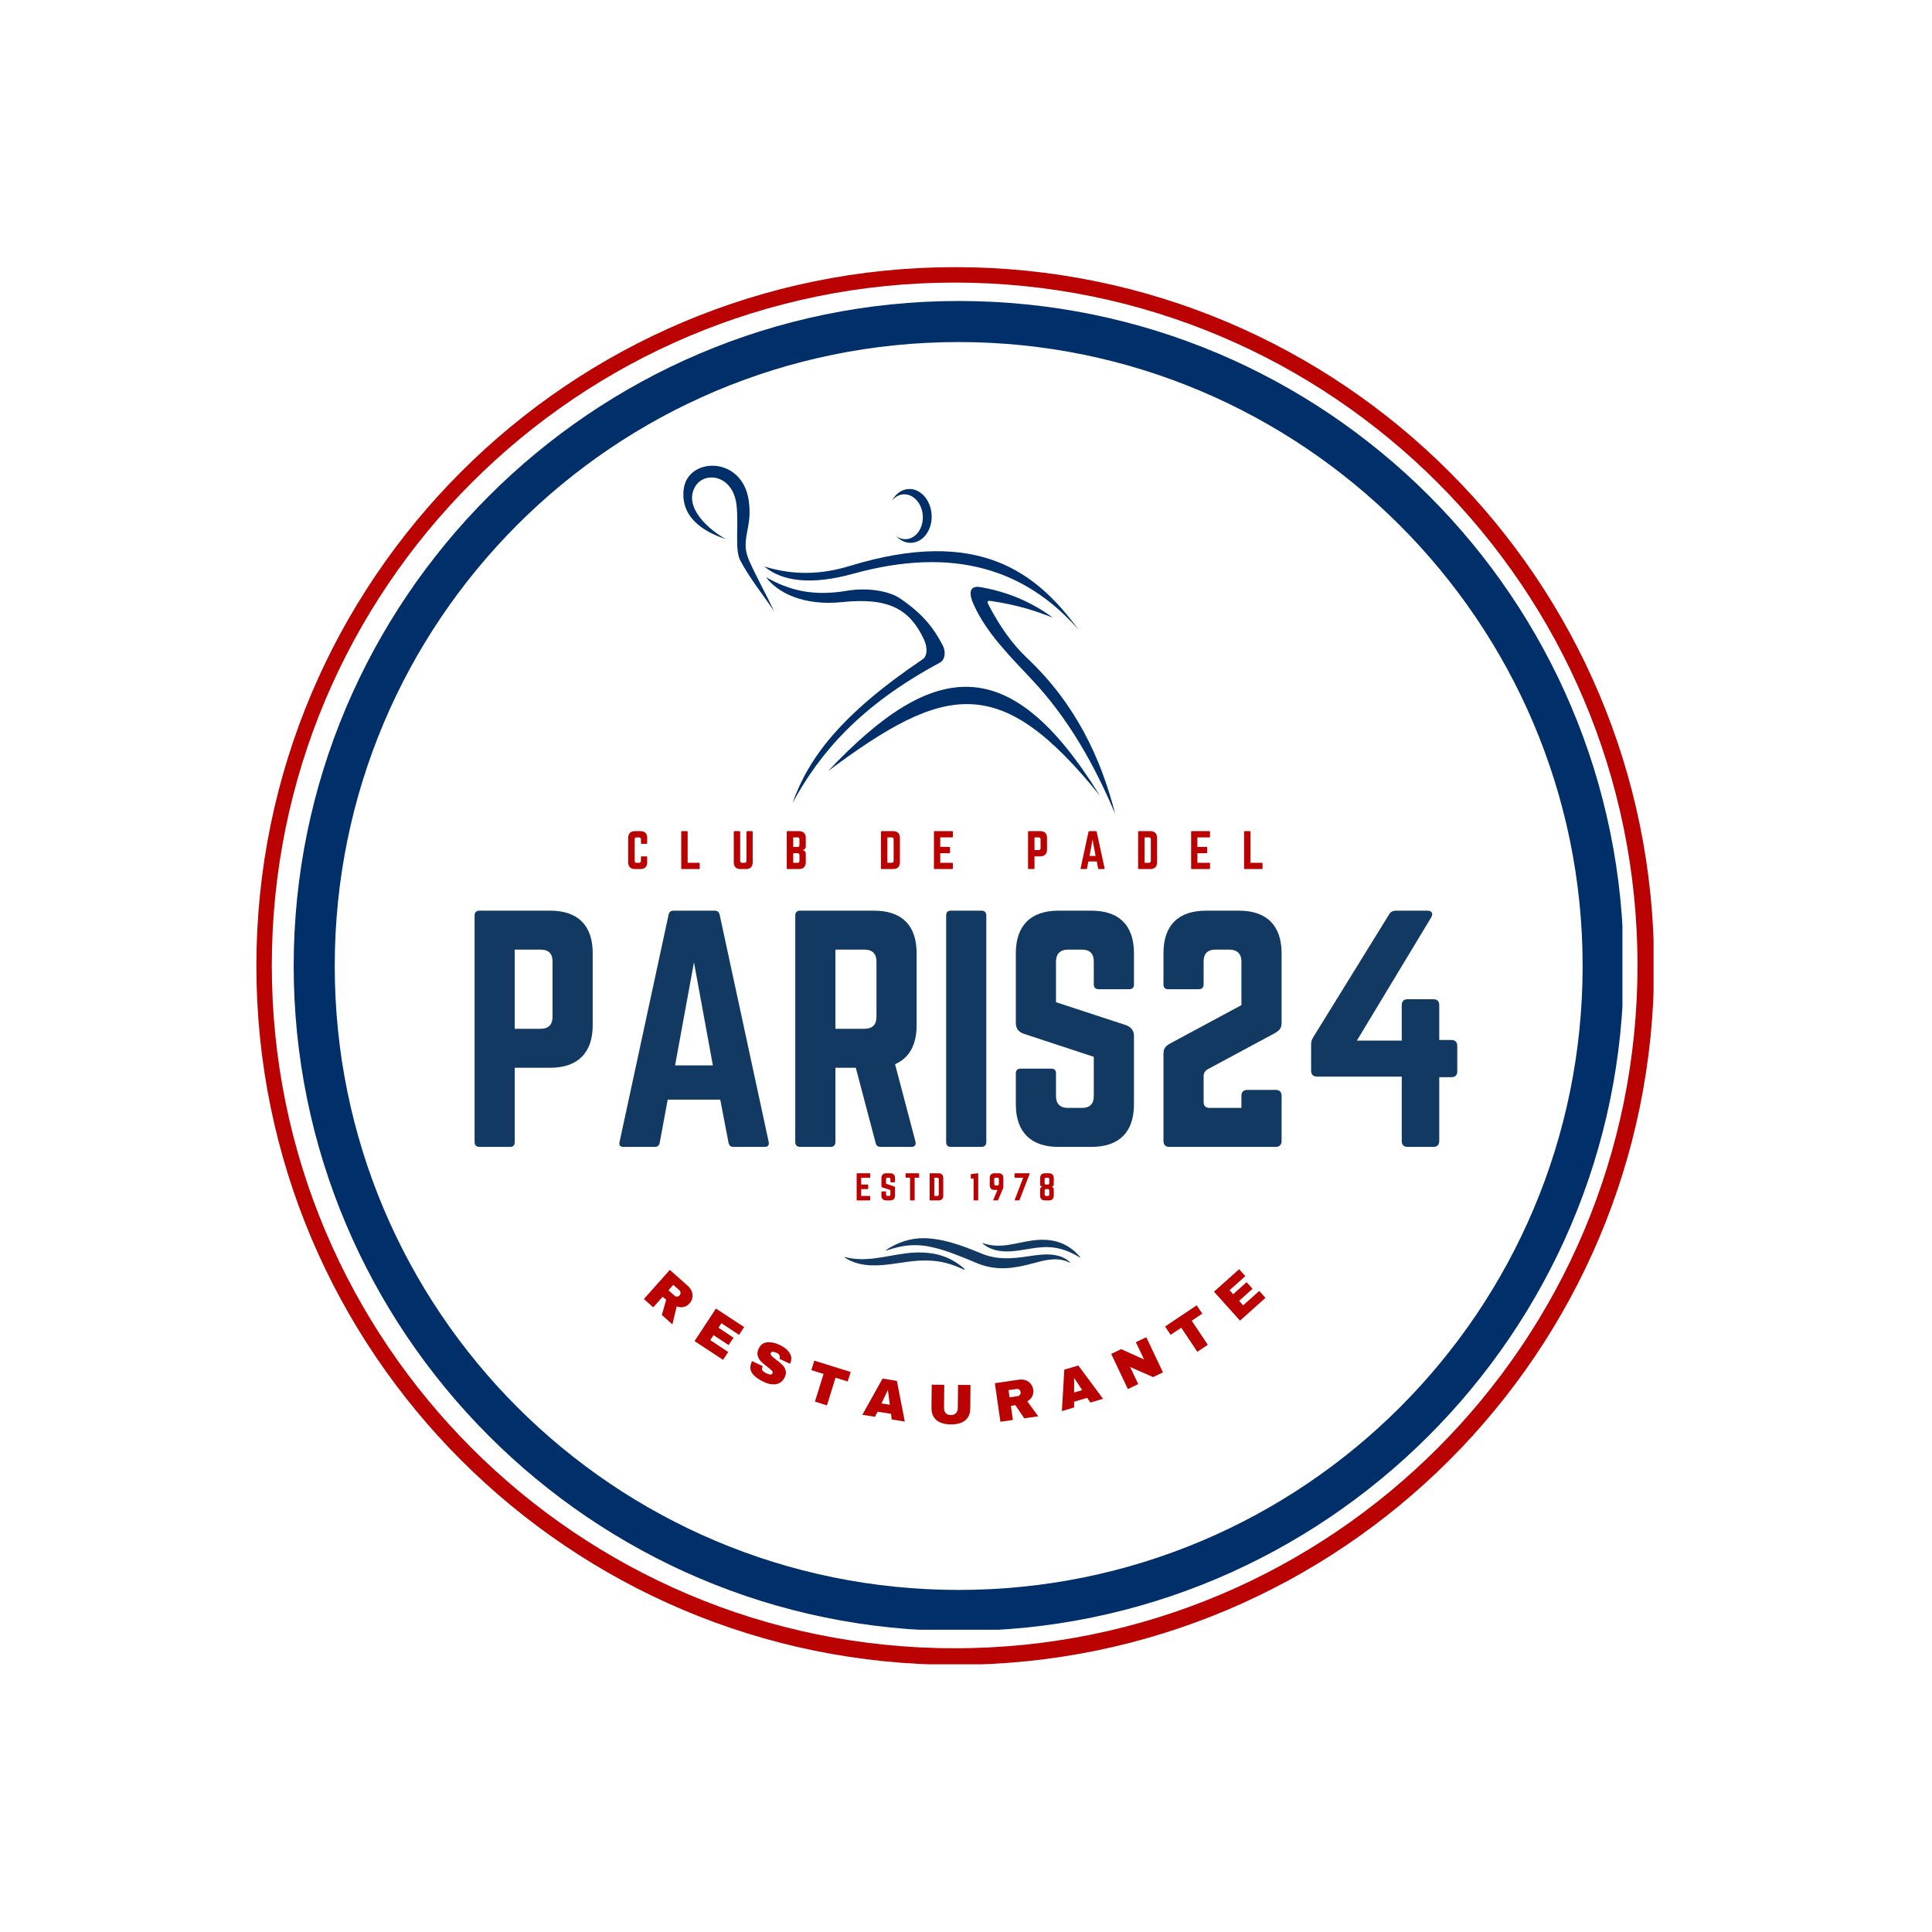 <svg xmlns="http://www.w3.org/2000/svg" xmlns:xlink="http://www.w3.org/1999/xlink" width="500" zoomAndPan="magnify" viewBox="0 0 375 375" height="500" preserveAspectRatio="xMidYMid meet" version="1.0"><defs><g/><clipPath id="4361774f8e"><path d="M 50.23 52.316 L 320.867 52.316 L 320.867 322.953 L 50.23 322.953 Z M 50.23 52.316 " clip-rule="nonzero"/></clipPath><clipPath id="89ba700ca5"><path d="M 49.762 51.852 L 320.953 51.852 L 320.953 323.039 L 49.762 323.039 Z M 49.762 51.852 " clip-rule="nonzero"/></clipPath><clipPath id="fb72dab4ee"><path d="M 185.41 51.852 C 110.492 51.852 49.762 112.582 49.762 187.496 C 49.762 262.41 110.492 323.145 185.41 323.145 C 260.324 323.145 321.055 262.41 321.055 187.496 C 321.055 112.582 260.324 51.852 185.41 51.852 Z M 185.41 51.852 " clip-rule="nonzero"/></clipPath><clipPath id="019919a67f"><path d="M 57.004 58.422 L 314.914 58.422 L 314.914 316.328 L 57.004 316.328 Z M 57.004 58.422 " clip-rule="nonzero"/></clipPath><clipPath id="99dc3325a6"><path d="M 171 240.309 L 208 240.309 L 208 246.398 L 171 246.398 Z M 171 240.309 " clip-rule="nonzero"/></clipPath><clipPath id="265811ff9d"><path d="M 190 240.309 L 209.852 240.309 L 209.852 245 L 190 245 Z M 190 240.309 " clip-rule="nonzero"/></clipPath><clipPath id="bf55fee7a8"><path d="M 163.914 243 L 188 243 L 188 246.398 L 163.914 246.398 Z M 163.914 243 " clip-rule="nonzero"/></clipPath><clipPath id="032e7069f1"><path d="M 173 94 L 181 94 L 181 106 L 173 106 Z M 173 94 " clip-rule="nonzero"/></clipPath><clipPath id="56659479c8"><path d="M 132.891 87.672 L 220.723 93.051 L 216.633 159.895 L 128.797 154.516 Z M 132.891 87.672 " clip-rule="nonzero"/></clipPath><clipPath id="465edaaf41"><path d="M 132.891 87.672 L 220.723 93.051 L 216.633 159.895 L 128.797 154.516 Z M 132.891 87.672 " clip-rule="nonzero"/></clipPath><clipPath id="2972e31f93"><path d="M 132 90 L 151 90 L 151 119 L 132 119 Z M 132 90 " clip-rule="nonzero"/></clipPath><clipPath id="34119c7e20"><path d="M 132.891 87.672 L 220.723 93.051 L 216.633 159.895 L 128.797 154.516 Z M 132.891 87.672 " clip-rule="nonzero"/></clipPath><clipPath id="938d27d3a0"><path d="M 132.891 87.672 L 220.723 93.051 L 216.633 159.895 L 128.797 154.516 Z M 132.891 87.672 " clip-rule="nonzero"/></clipPath><clipPath id="b40afd939c"><path d="M 148 106 L 210 106 L 210 123 L 148 123 Z M 148 106 " clip-rule="nonzero"/></clipPath><clipPath id="f05c47cd4b"><path d="M 132.891 87.672 L 220.723 93.051 L 216.633 159.895 L 128.797 154.516 Z M 132.891 87.672 " clip-rule="nonzero"/></clipPath><clipPath id="4d296f52b4"><path d="M 132.891 87.672 L 220.723 93.051 L 216.633 159.895 L 128.797 154.516 Z M 132.891 87.672 " clip-rule="nonzero"/></clipPath><clipPath id="86de76cc7d"><path d="M 148 112 L 184 112 L 184 156 L 148 156 Z M 148 112 " clip-rule="nonzero"/></clipPath><clipPath id="cc66bf3402"><path d="M 132.891 87.672 L 220.723 93.051 L 216.633 159.895 L 128.797 154.516 Z M 132.891 87.672 " clip-rule="nonzero"/></clipPath><clipPath id="0dc55773c7"><path d="M 132.891 87.672 L 220.723 93.051 L 216.633 159.895 L 128.797 154.516 Z M 132.891 87.672 " clip-rule="nonzero"/></clipPath><clipPath id="58415d3ef2"><path d="M 188 113 L 217 113 L 217 158 L 188 158 Z M 188 113 " clip-rule="nonzero"/></clipPath><clipPath id="b95333e595"><path d="M 132.891 87.672 L 220.723 93.051 L 216.633 159.895 L 128.797 154.516 Z M 132.891 87.672 " clip-rule="nonzero"/></clipPath><clipPath id="f956846dcc"><path d="M 132.891 87.672 L 220.723 93.051 L 216.633 159.895 L 128.797 154.516 Z M 132.891 87.672 " clip-rule="nonzero"/></clipPath><clipPath id="2399730463"><path d="M 160 133 L 214 133 L 214 155 L 160 155 Z M 160 133 " clip-rule="nonzero"/></clipPath><clipPath id="e2aafeeb80"><path d="M 132.891 87.672 L 220.723 93.051 L 216.633 159.895 L 128.797 154.516 Z M 132.891 87.672 " clip-rule="nonzero"/></clipPath><clipPath id="d45e02add4"><path d="M 132.891 87.672 L 220.723 93.051 L 216.633 159.895 L 128.797 154.516 Z M 132.891 87.672 " clip-rule="nonzero"/></clipPath></defs><rect x="-37.5" width="450" fill="#ffffff" y="-37.5" height="450" fill-opacity="1"/><rect x="-37.5" width="450" fill="#ffffff" y="-37.5" height="450" fill-opacity="1"/><g clip-path="url(#4361774f8e)"><path fill="#ffffff" d="M 320.867 187.637 C 320.867 189.852 320.812 192.062 320.703 194.277 C 320.594 196.488 320.434 198.695 320.215 200.898 C 319.996 203.102 319.727 205.301 319.402 207.492 C 319.078 209.684 318.699 211.863 318.266 214.035 C 317.836 216.207 317.348 218.367 316.812 220.516 C 316.273 222.664 315.684 224.797 315.039 226.918 C 314.398 229.035 313.703 231.137 312.957 233.223 C 312.211 235.309 311.414 237.375 310.566 239.422 C 309.719 241.465 308.82 243.488 307.875 245.492 C 306.93 247.492 305.934 249.473 304.887 251.426 C 303.844 253.379 302.754 255.305 301.613 257.203 C 300.477 259.102 299.293 260.973 298.062 262.816 C 296.832 264.656 295.555 266.465 294.238 268.246 C 292.918 270.023 291.555 271.77 290.152 273.48 C 288.746 275.191 287.301 276.867 285.812 278.512 C 284.324 280.152 282.801 281.754 281.234 283.32 C 279.668 284.887 278.062 286.414 276.422 287.898 C 274.781 289.387 273.105 290.832 271.395 292.238 C 269.68 293.645 267.938 295.004 266.156 296.324 C 264.379 297.645 262.57 298.918 260.727 300.148 C 258.887 301.379 257.016 302.562 255.117 303.703 C 253.215 304.84 251.289 305.934 249.336 306.977 C 247.383 308.02 245.406 309.016 243.406 309.961 C 241.402 310.91 239.379 311.805 237.332 312.652 C 235.285 313.5 233.223 314.297 231.137 315.043 C 229.051 315.789 226.949 316.484 224.828 317.129 C 222.711 317.77 220.578 318.359 218.43 318.898 C 216.281 319.438 214.121 319.922 211.949 320.355 C 209.777 320.785 207.594 321.164 205.402 321.488 C 203.215 321.812 201.016 322.086 198.812 322.301 C 196.609 322.52 194.402 322.684 192.188 322.789 C 189.977 322.898 187.762 322.953 185.547 322.953 C 183.336 322.953 181.121 322.898 178.91 322.789 C 176.695 322.684 174.488 322.52 172.285 322.301 C 170.082 322.086 167.883 321.812 165.695 321.488 C 163.504 321.164 161.32 320.785 159.148 320.355 C 156.977 319.922 154.816 319.438 152.668 318.898 C 150.52 318.359 148.387 317.77 146.27 317.129 C 144.148 316.484 142.047 315.789 139.961 315.043 C 137.875 314.297 135.812 313.5 133.766 312.652 C 131.719 311.805 129.695 310.91 127.691 309.961 C 125.691 309.016 123.715 308.02 121.762 306.977 C 119.809 305.934 117.883 304.84 115.98 303.703 C 114.082 302.562 112.211 301.379 110.371 300.148 C 108.527 298.918 106.719 297.645 104.941 296.324 C 103.16 295.004 101.414 293.645 99.703 292.238 C 97.992 290.832 96.316 289.387 94.676 287.898 C 93.035 286.414 91.43 284.887 89.863 283.32 C 88.297 281.754 86.773 280.152 85.285 278.512 C 83.797 276.867 82.352 275.191 80.945 273.48 C 79.543 271.77 78.18 270.023 76.859 268.246 C 75.543 266.465 74.266 264.656 73.035 262.816 C 71.805 260.973 70.621 259.102 69.484 257.203 C 68.344 255.305 67.254 253.379 66.207 251.426 C 65.164 249.473 64.168 247.492 63.223 245.492 C 62.277 243.488 61.379 241.465 60.531 239.422 C 59.684 237.375 58.887 235.309 58.141 233.223 C 57.395 231.137 56.699 229.035 56.059 226.918 C 55.414 224.797 54.824 222.664 54.285 220.516 C 53.746 218.367 53.262 216.207 52.832 214.035 C 52.398 211.863 52.02 209.684 51.695 207.492 C 51.371 205.301 51.098 203.102 50.883 200.898 C 50.664 198.695 50.504 196.488 50.395 194.277 C 50.285 192.062 50.23 189.852 50.23 187.637 C 50.23 185.422 50.285 183.207 50.395 180.996 C 50.504 178.785 50.664 176.578 50.883 174.371 C 51.098 172.168 51.371 169.973 51.695 167.781 C 52.02 165.59 52.398 163.41 52.832 161.238 C 53.262 159.066 53.746 156.906 54.285 154.758 C 54.824 152.609 55.414 150.473 56.059 148.355 C 56.699 146.234 57.395 144.133 58.141 142.047 C 58.887 139.965 59.684 137.898 60.531 135.852 C 61.379 133.805 62.277 131.781 63.223 129.781 C 64.168 127.777 65.164 125.801 66.211 123.848 C 67.254 121.895 68.344 119.969 69.484 118.07 C 70.621 116.168 71.805 114.297 73.035 112.457 C 74.266 110.617 75.543 108.805 76.859 107.027 C 78.18 105.25 79.543 103.504 80.945 101.793 C 82.352 100.078 83.797 98.402 85.285 96.762 C 86.773 95.121 88.297 93.52 89.863 91.953 C 91.43 90.387 93.035 88.859 94.676 87.371 C 96.316 85.887 97.992 84.438 99.703 83.035 C 101.414 81.629 103.16 80.266 104.941 78.949 C 106.719 77.629 108.527 76.355 110.371 75.125 C 112.211 73.895 114.082 72.707 115.98 71.57 C 117.883 70.43 119.809 69.34 121.762 68.297 C 123.715 67.254 125.691 66.258 127.691 65.309 C 129.695 64.363 131.719 63.465 133.766 62.617 C 135.812 61.77 137.875 60.973 139.961 60.227 C 142.047 59.48 144.148 58.789 146.27 58.145 C 148.387 57.504 150.52 56.91 152.668 56.375 C 154.816 55.836 156.977 55.352 159.148 54.918 C 161.32 54.484 163.504 54.109 165.695 53.781 C 167.883 53.457 170.082 53.188 172.285 52.969 C 174.488 52.754 176.695 52.59 178.91 52.48 C 181.121 52.371 183.336 52.316 185.547 52.316 C 187.762 52.316 189.977 52.371 192.188 52.48 C 194.402 52.59 196.609 52.754 198.812 52.969 C 201.016 53.188 203.215 53.457 205.402 53.781 C 207.594 54.109 209.777 54.484 211.949 54.918 C 214.121 55.352 216.281 55.836 218.43 56.375 C 220.578 56.91 222.711 57.504 224.828 58.145 C 226.949 58.789 229.051 59.48 231.137 60.227 C 233.223 60.973 235.285 61.77 237.332 62.617 C 239.379 63.465 241.402 64.363 243.406 65.309 C 245.406 66.258 247.383 67.254 249.336 68.297 C 251.289 69.34 253.215 70.43 255.117 71.57 C 257.016 72.707 258.887 73.895 260.727 75.125 C 262.57 76.355 264.379 77.629 266.156 78.949 C 267.938 80.266 269.68 81.629 271.395 83.035 C 273.105 84.438 274.781 85.887 276.422 87.371 C 278.062 88.859 279.668 90.387 281.234 91.953 C 282.801 93.52 284.324 95.121 285.812 96.762 C 287.301 98.402 288.746 100.078 290.152 101.793 C 291.555 103.504 292.918 105.25 294.238 107.027 C 295.555 108.805 296.832 110.617 298.062 112.457 C 299.293 114.297 300.477 116.168 301.613 118.07 C 302.754 119.969 303.844 121.895 304.887 123.848 C 305.934 125.801 306.93 127.777 307.875 129.781 C 308.82 131.781 309.719 133.805 310.566 135.852 C 311.414 137.898 312.211 139.965 312.957 142.047 C 313.703 144.133 314.398 146.234 315.039 148.355 C 315.684 150.473 316.273 152.609 316.812 154.758 C 317.348 156.906 317.836 159.066 318.266 161.238 C 318.699 163.41 319.078 165.59 319.402 167.781 C 319.727 169.973 319.996 172.168 320.215 174.371 C 320.434 176.578 320.594 178.785 320.703 180.996 C 320.812 183.207 320.867 185.422 320.867 187.637 Z M 320.867 187.637 " fill-opacity="1" fill-rule="nonzero"/></g><g clip-path="url(#89ba700ca5)"><g clip-path="url(#fb72dab4ee)"><path stroke-linecap="butt" transform="matrix(0.553, 0, 0, 0.553, 49.762, 51.85)" fill="none" stroke-linejoin="miter" d="M 245.096 0.003 C 109.73 0.003 -0.001 109.735 -0.001 245.093 C -0.001 380.452 109.73 490.191 245.096 490.191 C 380.455 490.191 490.186 380.452 490.186 245.093 C 490.186 109.735 380.455 0.003 245.096 0.003 Z M 245.096 0.003 " stroke="#ba0202" stroke-width="10.841" stroke-opacity="1" stroke-miterlimit="4"/></g></g><g clip-path="url(#019919a67f)"><path fill="#002f69" d="M 186.078 316.57 C 114.77 316.57 57.004 258.41 57.004 187.496 C 57.004 116.586 114.77 58.422 186.078 58.422 C 257.391 58.422 315.156 116.188 315.156 187.496 C 315.156 258.809 256.992 316.57 186.078 316.57 Z M 186.078 66.391 C 119.152 66.391 64.973 120.57 64.973 187.496 C 64.973 254.426 119.152 308.605 186.078 308.605 C 253.008 308.605 307.188 254.426 307.188 187.496 C 307.188 120.57 252.609 66.391 186.078 66.391 Z M 186.078 66.391 " fill-opacity="1" fill-rule="nonzero"/></g><g fill="#123962" fill-opacity="1"><g transform="translate(89.251, 222.611)"><g><path d="M 2.867 -0.918 C 2.867 -0.344 3.211 0 3.781 0 L 9.742 0 C 10.375 0 10.66 -0.344 10.66 -0.918 L 10.66 -15.359 L 17.539 -15.359 C 22.926 -15.359 25.793 -18.285 25.793 -23.613 L 25.793 -37.598 C 25.793 -42.988 22.926 -45.852 17.539 -45.852 L 3.781 -45.852 C 3.211 -45.852 2.867 -45.508 2.867 -44.938 Z M 10.66 -22.926 L 10.66 -38.289 L 15.703 -38.289 C 17.254 -38.289 17.996 -37.484 17.996 -35.996 L 17.996 -25.219 C 17.996 -23.785 17.254 -22.926 15.703 -22.926 Z M 10.66 -22.926 "/></g></g></g><g fill="#123962" fill-opacity="1"><g transform="translate(117.907, 222.611)"><g><path d="M 30.492 0 C 31.18 0 31.41 -0.344 31.293 -0.973 L 21.781 -45.051 C 21.664 -45.625 21.32 -45.852 20.805 -45.852 L 12.84 -45.852 C 12.324 -45.852 11.98 -45.625 11.863 -45.051 L 2.352 -0.973 C 2.18 -0.344 2.465 0 3.094 0 L 9.227 0 C 9.742 0 10.031 -0.285 10.145 -0.801 L 11.691 -9.172 L 21.895 -9.172 L 23.5 -0.801 C 23.613 -0.285 23.902 0 24.418 0 Z M 20.461 -15.82 L 13.125 -15.82 L 16.793 -35.824 Z M 20.461 -15.82 "/></g></g></g><g fill="#123962" fill-opacity="1"><g transform="translate(151.493, 222.611)"><g><path d="M 26.422 -37.598 C 26.422 -42.988 23.559 -45.852 18.168 -45.852 L 3.781 -45.852 C 3.211 -45.852 2.867 -45.508 2.867 -44.938 L 2.867 -0.918 C 2.867 -0.344 3.211 0 3.781 0 L 9.742 0 C 10.316 0 10.66 -0.344 10.66 -0.918 L 10.66 -15.359 L 14.617 -15.359 L 18.457 -0.801 C 18.57 -0.285 18.855 0 19.43 0 L 25.391 0 C 26.023 0 26.367 -0.344 26.195 -1.031 L 22.238 -16.047 C 24.988 -17.254 26.422 -19.773 26.422 -23.613 Z M 10.66 -22.926 L 10.66 -38.289 L 16.336 -38.289 C 17.824 -38.289 18.629 -37.484 18.629 -35.996 L 18.629 -25.219 C 18.629 -23.73 17.824 -22.926 16.336 -22.926 Z M 10.66 -22.926 "/></g></g></g><g fill="#123962" fill-opacity="1"><g transform="translate(180.78, 222.611)"><g><path d="M 3.781 -45.852 C 3.152 -45.852 2.867 -45.508 2.867 -44.938 L 2.867 -0.918 C 2.867 -0.344 3.152 0 3.781 0 L 9.742 0 C 10.316 0 10.66 -0.344 10.66 -0.918 L 10.66 -44.938 C 10.66 -45.508 10.316 -45.852 9.742 -45.852 Z M 3.781 -45.852 "/></g></g></g><g fill="#123962" fill-opacity="1"><g transform="translate(194.306, 222.611)"><g><path d="M 11.121 -45.852 C 5.789 -45.852 2.867 -42.988 2.867 -37.598 L 2.867 -24.074 C 2.867 -22.984 3.383 -22.297 4.414 -21.953 L 17.996 -17.48 L 17.996 -9.859 C 17.996 -8.312 17.195 -7.566 15.703 -7.566 L 12.953 -7.566 C 11.52 -7.566 10.66 -8.312 10.66 -9.859 L 10.66 -14.273 C 10.66 -14.902 10.375 -15.188 9.742 -15.188 L 3.781 -15.188 C 3.211 -15.188 2.867 -14.902 2.867 -14.273 L 2.867 -8.254 C 2.867 -2.867 5.789 0 11.121 0 L 17.539 0 C 22.926 0 25.793 -2.867 25.793 -8.254 L 25.793 -21.492 C 25.793 -22.582 25.277 -23.215 24.301 -23.613 L 10.66 -28.086 L 10.66 -35.996 C 10.66 -37.484 11.52 -38.289 12.953 -38.289 L 15.703 -38.289 C 17.254 -38.289 17.996 -37.484 17.996 -35.996 L 17.996 -31.523 C 17.996 -30.949 18.34 -30.605 18.914 -30.605 L 24.875 -30.605 C 25.504 -30.605 25.793 -30.949 25.793 -31.523 L 25.793 -37.598 C 25.793 -42.988 22.926 -45.852 17.539 -45.852 Z M 11.121 -45.852 "/></g></g></g><g fill="#123962" fill-opacity="1"><g transform="translate(222.962, 222.611)"><g><path d="M 24.246 -21.953 C 25.332 -22.523 25.793 -22.984 25.793 -24.074 L 25.793 -37.598 C 25.793 -42.988 22.871 -45.852 17.539 -45.852 L 11.121 -45.852 C 5.73 -45.852 2.867 -42.988 2.867 -37.598 L 2.867 -31.523 C 2.867 -30.949 3.152 -30.605 3.781 -30.605 L 9.742 -30.605 C 10.316 -30.605 10.66 -30.949 10.66 -31.523 L 10.66 -35.996 C 10.66 -37.484 11.406 -38.289 12.953 -38.289 L 15.703 -38.289 C 17.137 -38.289 17.996 -37.484 17.996 -35.996 L 17.996 -27.512 L 4.355 -20.176 C 3.266 -19.602 2.867 -19.145 2.867 -18.055 L 2.867 -1.145 C 2.867 -0.402 3.266 0 4.012 0 L 24.645 0 C 25.391 0 25.793 -0.402 25.793 -1.145 L 25.793 -9.914 C 25.793 -10.66 25.391 -11.062 24.645 -11.062 L 19.145 -11.062 C 18.398 -11.062 17.996 -10.66 17.996 -9.914 L 17.996 -7.566 L 11.809 -7.566 C 11.062 -7.566 10.66 -7.969 10.66 -8.711 L 10.66 -13.699 C 10.66 -14.328 10.891 -14.73 11.465 -15.074 Z M 24.246 -21.953 "/></g></g></g><g fill="#123962" fill-opacity="1"><g transform="translate(251.618, 222.611)"><g><path d="M 27.742 -20.75 L 27.742 -27.512 C 27.742 -28.258 27.34 -28.66 26.594 -28.66 L 21.609 -28.66 C 20.863 -28.66 20.461 -28.258 20.461 -27.512 L 20.461 -20.633 L 11.75 -20.633 L 26.137 -44.477 C 26.652 -45.281 26.309 -45.852 25.391 -45.852 L 19.371 -45.852 C 18.742 -45.852 18.285 -45.625 17.996 -45.109 L 3.266 -21.266 C 2.98 -20.805 2.867 -20.406 2.867 -19.891 L 2.867 -14.789 C 2.867 -14.043 3.266 -13.641 4.012 -13.641 L 20.461 -13.641 L 20.461 -1.145 C 20.461 -0.402 20.863 0 21.609 0 L 26.594 0 C 27.34 0 27.742 -0.402 27.742 -1.145 L 27.742 -13.527 L 30.09 -13.527 C 30.836 -13.527 31.238 -13.93 31.238 -14.672 L 31.238 -19.602 C 31.238 -20.348 30.836 -20.75 30.09 -20.75 Z M 27.742 -20.75 "/></g></g></g><g clip-path="url(#99dc3325a6)"><path fill="#123962" d="M 171.965 242.641 C 174.102 241.191 176.648 240.309 179.258 240.332 C 183.035 240.375 186.637 241.734 190.09 243.137 C 193.348 244.59 196.293 244.344 199.711 243.824 C 201.652 243.555 203.711 243.223 205.633 243.816 C 206.41 244.051 207.121 244.461 207.703 244.992 C 207.703 244.992 207.641 245.078 207.641 245.078 C 206.949 244.742 206.227 244.527 205.492 244.461 C 203.207 244.266 201.133 245.121 198.871 245.617 C 197.348 245.973 195.73 246.219 194.078 246.156 C 192.43 246.102 190.789 245.703 189.281 245.035 C 186.508 243.879 183.703 242.691 180.789 242.047 C 178.621 241.551 176.379 241.559 174.211 242.098 C 173.477 242.273 172.73 242.488 172 242.734 Z M 171.965 242.641 " fill-opacity="1" fill-rule="nonzero"/></g><g clip-path="url(#265811ff9d)"><path fill="#123962" d="M 190.758 241.281 C 194.125 242.465 196.93 241.27 200.324 240.785 C 202.926 240.383 205.664 240.719 207.832 242.293 C 208.535 242.801 209.148 243.383 209.688 244.031 C 209.688 244.031 209.637 244.094 209.637 244.094 C 207.293 242.684 205.051 241.883 202.301 242.09 C 199.215 242.262 196.066 243.48 192.969 242.574 C 192.129 242.324 191.352 241.914 190.703 241.355 Z M 190.758 241.281 " fill-opacity="1" fill-rule="nonzero"/></g><g clip-path="url(#bf55fee7a8)"><path fill="#123962" d="M 163.961 243.977 C 168.008 245.055 171.676 243.805 175.73 243.285 C 178.828 242.867 182.148 243.082 184.898 244.645 C 185.805 245.152 186.648 245.766 187.391 246.469 C 187.391 246.469 187.34 246.543 187.34 246.543 C 186.41 246.113 185.492 245.723 184.566 245.422 C 181.762 244.484 178.871 244.527 175.945 244.945 C 172.938 245.348 169.809 246.016 166.777 245.293 C 165.754 245.043 164.77 244.645 163.93 244.062 C 163.93 244.062 163.961 243.977 163.961 243.977 Z M 163.961 243.977 " fill-opacity="1" fill-rule="nonzero"/></g><g fill="#ba0202" fill-opacity="1"><g transform="translate(124.368, 251.596)"><g><path d="M 9.469 1.391 C 9.156 1.742 8.781 1.973 8.344 2.078 C 7.914 2.191 7.461 2.156 6.984 1.969 L 6.141 5.469 L 4.094 3.641 L 4.938 0.688 L 4.266 0.094 L 2.422 2.156 L 0.609 0.547 L 5.641 -5.109 L 9.094 -2.047 C 9.508 -1.68 9.785 -1.289 9.922 -0.875 C 10.066 -0.469 10.098 -0.066 10.016 0.328 C 9.93 0.723 9.75 1.078 9.469 1.391 Z M 7.547 -0.172 C 7.672 -0.316 7.727 -0.484 7.719 -0.672 C 7.719 -0.859 7.648 -1.016 7.516 -1.141 L 6.312 -2.203 L 5.375 -1.156 L 6.578 -0.094 C 6.711 0.031 6.875 0.082 7.062 0.062 C 7.25 0.051 7.41 -0.023 7.547 -0.172 Z M 7.547 -0.172 "/></g></g></g><g fill="#ba0202" fill-opacity="1"><g transform="translate(134.139, 259.85)"><g><path d="M 4.828 -5.859 L 10.297 -2.266 L 9.312 -0.75 L 5.891 -3.016 L 5.312 -2.141 L 8.234 -0.203 L 7.281 1.234 L 4.359 -0.703 L 3.719 0.266 L 7.203 2.578 L 6.203 4.094 L 0.672 0.453 Z M 4.828 -5.859 "/></g></g></g><g fill="#ba0202" fill-opacity="1"><g transform="translate(144.454, 266.297)"><g><path d="M 6.906 -5.234 C 7.77 -4.828 8.398 -4.312 8.797 -3.688 C 9.203 -3.07 9.25 -2.414 8.938 -1.719 L 8.875 -1.594 L 6.812 -2.562 L 6.844 -2.594 C 6.938 -2.789 6.941 -2.988 6.859 -3.188 C 6.773 -3.395 6.582 -3.57 6.281 -3.719 C 5.988 -3.852 5.742 -3.914 5.547 -3.906 C 5.348 -3.895 5.219 -3.832 5.156 -3.719 C 5.07 -3.539 5.113 -3.352 5.281 -3.156 C 5.457 -2.957 5.758 -2.703 6.188 -2.391 C 6.688 -2.016 7.082 -1.68 7.375 -1.391 C 7.676 -1.109 7.891 -0.766 8.016 -0.359 C 8.148 0.035 8.109 0.477 7.891 0.969 C 7.504 1.77 6.945 2.234 6.219 2.359 C 5.5 2.492 4.68 2.348 3.766 1.922 C 2.691 1.41 1.941 0.836 1.516 0.203 C 1.086 -0.43 1.086 -1.203 1.516 -2.109 L 3.594 -1.125 C 3.426 -0.781 3.406 -0.508 3.531 -0.312 C 3.656 -0.113 3.91 0.078 4.297 0.266 C 4.578 0.391 4.82 0.469 5.031 0.5 C 5.238 0.531 5.391 0.453 5.484 0.266 C 5.566 0.098 5.523 -0.07 5.359 -0.25 C 5.191 -0.438 4.898 -0.688 4.484 -1 C 3.984 -1.375 3.582 -1.711 3.281 -2.016 C 2.977 -2.316 2.758 -2.68 2.625 -3.109 C 2.5 -3.547 2.555 -4.016 2.797 -4.516 C 3.148 -5.266 3.695 -5.676 4.438 -5.75 C 5.188 -5.832 6.008 -5.66 6.906 -5.234 Z M 6.906 -5.234 "/></g></g></g><g fill="#ba0202" fill-opacity="1"><g transform="translate(155.57, 271.239)"><g><path d="M 6.609 -3.828 L 4.938 1.547 L 2.609 0.812 L 4.281 -4.562 L 1.906 -5.297 L 2.484 -7.141 L 9.547 -4.938 L 8.969 -3.094 Z M 6.609 -3.828 "/></g></g></g><g fill="#ba0202" fill-opacity="1"><g transform="translate(167.274, 274.594)"><g><path d="M 5.812 0.922 L 5.672 -0.172 L 3.062 -0.578 L 2.562 0.406 L 0.109 0.016 L 4.031 -7.016 L 6.812 -6.562 L 8.344 1.328 Z M 3.812 -2.188 L 5.438 -1.938 L 5.078 -4.719 L 5.031 -4.719 Z M 3.812 -2.188 "/></g></g></g><g fill="#ba0202" fill-opacity="1"><g transform="translate(179.969, 276.321)"><g><path d="M 8.359 -2.984 C 8.359 -1.953 8.031 -1.164 7.375 -0.625 C 6.719 -0.094 5.789 0.164 4.594 0.156 C 3.383 0.145 2.453 -0.129 1.797 -0.672 C 1.148 -1.223 0.828 -2.016 0.828 -3.047 L 0.875 -7.562 L 3.312 -7.531 L 3.266 -3.047 C 3.266 -2.617 3.375 -2.281 3.594 -2.031 C 3.82 -1.781 4.156 -1.656 4.594 -1.656 C 5.02 -1.656 5.348 -1.781 5.578 -2.031 C 5.816 -2.281 5.938 -2.613 5.938 -3.031 L 5.984 -7.516 L 8.406 -7.5 Z M 8.359 -2.984 "/></g></g></g><g fill="#ba0202" fill-opacity="1"><g transform="translate(193.381, 276.074)"><g><path d="M 7.172 -6.344 C 7.234 -5.875 7.164 -5.441 6.969 -5.047 C 6.77 -4.648 6.453 -4.328 6.016 -4.078 L 8.141 -1.172 L 5.422 -0.781 L 3.703 -3.328 L 2.828 -3.203 L 3.219 -0.469 L 0.797 -0.109 L -0.281 -7.594 L 4.297 -8.266 C 4.848 -8.348 5.32 -8.312 5.719 -8.156 C 6.125 -8 6.453 -7.758 6.703 -7.438 C 6.953 -7.113 7.109 -6.75 7.172 -6.344 Z M 4.719 -5.891 C 4.688 -6.078 4.598 -6.227 4.453 -6.344 C 4.305 -6.457 4.141 -6.5 3.953 -6.469 L 2.375 -6.25 L 2.578 -4.859 L 4.156 -5.078 C 4.344 -5.109 4.488 -5.203 4.594 -5.359 C 4.707 -5.516 4.75 -5.691 4.719 -5.891 Z M 4.719 -5.891 "/></g></g></g><g fill="#ba0202" fill-opacity="1"><g transform="translate(206.001, 273.929)"><g><path d="M 5.641 -1.688 L 5.016 -2.609 L 2.484 -1.859 L 2.484 -0.75 L 0.109 -0.031 L 0.578 -8.078 L 3.297 -8.891 L 8.094 -2.422 Z M 2.484 -3.641 L 4.047 -4.109 L 2.516 -6.438 L 2.484 -6.438 Z M 2.484 -3.641 "/></g></g></g><g fill="#ba0202" fill-opacity="1"><g transform="translate(218.184, 269.962)"><g><path d="M 5.625 -2.672 L 1.172 -4.625 L 2.75 -1.312 L 0.734 -0.344 L -2.5 -7.172 L -0.578 -8.094 L 3.875 -6.094 L 2.281 -9.453 L 4.312 -10.406 L 7.547 -3.578 Z M 5.625 -2.672 "/></g></g></g><g fill="#ba0202" fill-opacity="1"><g transform="translate(230.137, 263.897)"><g><path d="M 1.172 -7.547 L 4.297 -2.875 L 2.266 -1.516 L -0.859 -6.188 L -2.922 -4.812 L -4 -6.422 L 2.141 -10.531 L 3.219 -8.922 Z M 1.172 -7.547 "/></g></g></g><g fill="#ba0202" fill-opacity="1"><g transform="translate(240.075, 256.883)"><g><path d="M -4.438 -6.172 L 0.438 -10.531 L 1.641 -9.188 L -1.422 -6.453 L -0.719 -5.672 L 1.891 -8.016 L 3.047 -6.734 L 0.438 -4.391 L 1.219 -3.516 L 4.344 -6.312 L 5.547 -4.969 L 0.609 -0.547 Z M -4.438 -6.172 "/></g></g></g><g clip-path="url(#032e7069f1)"><g clip-path="url(#56659479c8)"><g clip-path="url(#465edaaf41)"><path fill="#002f69" d="M 180.824 99.887 C 180.652 97.004 178.633 94.781 176.32 94.922 C 174.961 95.004 173.82 95.895 173.129 97.184 C 173.703 96.473 174.473 96.004 175.355 95.949 C 177.285 95.836 178.965 97.688 179.113 100.09 C 179.258 102.488 177.816 104.531 175.887 104.648 C 175.191 104.691 174.531 104.469 173.965 104.07 C 174.773 104.93 175.824 105.426 176.953 105.359 C 179.27 105.215 181.004 102.766 180.824 99.887 Z M 180.824 99.887 " fill-opacity="1" fill-rule="evenodd"/></g></g></g><g clip-path="url(#2972e31f93)"><g clip-path="url(#34119c7e20)"><g clip-path="url(#938d27d3a0)"><path fill="#002f69" d="M 140.945 104.668 C 137.824 103 132.422 98.465 135.012 94.324 C 136.816 91.445 142.336 92.125 142.973 98.148 C 143.398 102.164 142.586 106.684 143.676 108.762 C 145.516 112.27 148.059 115.359 150.254 118.652 C 148.738 115.398 146.957 112.254 145.48 108.98 C 145.043 108.004 144.723 106.941 144.727 105.816 C 144.746 102.973 145.898 101.328 145.336 97.207 C 144.125 88.391 133.426 88.66 132.699 94.992 C 132.086 100.398 136.473 103.195 140.945 104.668 Z M 140.945 104.668 " fill-opacity="1" fill-rule="evenodd"/></g></g></g><g clip-path="url(#b40afd939c)"><g clip-path="url(#f05c47cd4b)"><g clip-path="url(#4d296f52b4)"><path fill="#002f69" d="M 148.363 109.961 C 154.164 111.734 159.477 111.523 165.039 109.824 C 189.922 102.223 201.195 111.105 209.289 122.16 C 198.996 110.469 185.047 105.98 165.566 111.371 C 157.398 113.633 151.766 112.82 148.363 109.961 Z M 148.363 109.961 " fill-opacity="1" fill-rule="evenodd"/></g></g></g><g clip-path="url(#86de76cc7d)"><g clip-path="url(#cc66bf3402)"><g clip-path="url(#0dc55773c7)"><path fill="#002f69" d="M 148.684 112.027 C 153.152 114.609 157.879 115.766 164.297 114.68 C 168.508 113.965 172.629 114.762 174.637 116.113 C 179.012 119.062 181.18 121.793 182.984 125.27 C 183.605 126.461 183.48 128.059 182.426 128.621 C 167.09 136.855 159.184 146.016 153.844 155.836 C 156.898 147.184 163.172 138.699 179.078 127.973 C 179.988 127.359 180.109 125.734 179.316 124.066 C 176.609 118.344 172.617 115.918 163.539 116.863 C 155.793 117.668 150.836 114.938 148.684 112.027 Z M 148.684 112.027 " fill-opacity="1" fill-rule="evenodd"/></g></g></g><g clip-path="url(#58415d3ef2)"><g clip-path="url(#b95333e595)"><g clip-path="url(#f956846dcc)"><path fill="#002f69" d="M 204.352 119.895 C 200.703 117.199 196.18 114.973 190.277 113.953 C 188.867 113.715 187.602 114.242 188.996 117.352 C 191.449 122.816 195.93 127.273 200.23 131.852 C 207.477 139.562 212.445 148.52 216.457 157.973 C 213.613 146.914 208.703 136.562 199.324 127.695 C 196.359 124.891 194.059 121.504 192.09 117.805 C 191.473 116.652 191.523 116.523 192.512 116.676 C 197.41 117.418 200.918 118.523 204.352 119.895 Z M 204.352 119.895 " fill-opacity="1" fill-rule="evenodd"/></g></g></g><g clip-path="url(#2399730463)"><g clip-path="url(#e2aafeeb80)"><g clip-path="url(#d45e02add4)"><path fill="#002f69" d="M 160.73 149.664 C 181.219 127.953 196.047 126.23 213.465 154.406 C 194.195 130.523 183.598 132.605 160.73 149.664 Z M 160.73 149.664 " fill-opacity="1" fill-rule="evenodd"/></g></g></g><g fill="#ba0202" fill-opacity="1"><g transform="translate(121.467, 168.684)"><g><path d="M 4.152 -6.039 C 4.152 -6.902 3.684 -7.363 2.824 -7.363 L 1.797 -7.363 C 0.93 -7.363 0.461 -6.902 0.461 -6.039 L 0.461 -1.324 C 0.461 -0.461 0.93 0 1.797 0 L 2.824 0 C 3.684 0 4.152 -0.461 4.152 -1.324 L 4.152 -2.32 C 4.152 -2.41 4.098 -2.469 4.004 -2.469 L 3.082 -2.469 C 2.984 -2.469 2.938 -2.41 2.938 -2.32 L 2.938 -1.582 C 2.938 -1.336 2.809 -1.215 2.566 -1.215 L 2.09 -1.215 C 1.852 -1.215 1.723 -1.336 1.723 -1.582 L 1.723 -5.781 C 1.723 -6.02 1.84 -6.148 2.09 -6.148 L 2.566 -6.148 C 2.809 -6.148 2.938 -6.02 2.938 -5.781 L 2.938 -5.043 C 2.938 -4.953 2.984 -4.898 3.082 -4.898 L 4.004 -4.898 C 4.098 -4.898 4.152 -4.953 4.152 -5.043 Z M 4.152 -6.039 "/></g></g></g><g fill="#ba0202" fill-opacity="1"><g transform="translate(131.763, 168.684)"><g><path d="M 1.711 -1.215 L 3.902 -1.215 C 4.004 -1.215 4.051 -1.16 4.051 -1.066 L 4.051 -0.148 C 4.051 -0.047 4.004 0 3.902 0 L 0.609 0 C 0.516 0 0.461 -0.047 0.461 -0.148 L 0.461 -7.219 C 0.461 -7.309 0.516 -7.363 0.609 -7.363 L 1.566 -7.363 C 1.668 -7.363 1.711 -7.309 1.711 -7.219 Z M 1.711 -1.215 "/></g></g></g><g fill="#ba0202" fill-opacity="1"><g transform="translate(141.958, 168.684)"><g><path d="M 3.113 -7.363 C 3.012 -7.363 2.926 -7.281 2.926 -7.18 L 2.926 -1.582 C 2.926 -1.336 2.797 -1.215 2.559 -1.215 L 2.082 -1.215 C 1.84 -1.215 1.711 -1.336 1.711 -1.582 L 1.711 -7.18 C 1.711 -7.281 1.629 -7.363 1.527 -7.363 L 0.645 -7.363 C 0.543 -7.363 0.461 -7.281 0.461 -7.18 L 0.461 -1.324 C 0.461 -0.461 0.922 0 1.785 0 L 2.816 0 C 3.684 0 4.141 -0.461 4.141 -1.324 L 4.141 -7.18 C 4.141 -7.281 4.059 -7.363 3.957 -7.363 Z M 3.113 -7.363 "/></g></g></g><g fill="#ba0202" fill-opacity="1"><g transform="translate(152.245, 168.684)"><g><path d="M 4.152 -6.039 C 4.152 -6.902 3.684 -7.363 2.816 -7.363 L 0.609 -7.363 C 0.516 -7.363 0.461 -7.316 0.461 -7.219 L 0.461 -0.148 C 0.461 -0.055 0.516 0 0.609 0 L 2.816 0 C 3.684 0 4.152 -0.461 4.152 -1.324 L 4.152 -3.02 C 4.152 -3.359 3.902 -3.617 3.57 -3.672 L 3.57 -3.691 C 3.902 -3.746 4.152 -4.004 4.152 -4.344 Z M 2.926 -4.648 C 2.926 -4.418 2.797 -4.289 2.559 -4.289 L 1.723 -4.289 L 1.723 -6.148 L 2.559 -6.148 C 2.809 -6.148 2.926 -6.02 2.926 -5.781 Z M 2.926 -1.582 C 2.926 -1.336 2.797 -1.215 2.559 -1.215 L 1.723 -1.215 L 1.723 -3.074 L 2.559 -3.074 C 2.809 -3.074 2.926 -2.945 2.926 -2.707 Z M 2.926 -1.582 "/></g></g></g><g fill="#ba0202" fill-opacity="1"><g transform="translate(162.541, 168.684)"><g/></g></g><g fill="#ba0202" fill-opacity="1"><g transform="translate(170.529, 168.684)"><g><path d="M 0.461 -0.148 C 0.461 -0.047 0.508 0 0.609 0 L 2.816 0 C 3.684 0 4.141 -0.461 4.141 -1.324 L 4.141 -6.031 C 4.141 -6.895 3.684 -7.363 2.816 -7.363 L 0.609 -7.363 C 0.508 -7.363 0.461 -7.309 0.461 -7.219 Z M 1.711 -1.215 L 1.711 -6.148 L 2.559 -6.148 C 2.797 -6.148 2.926 -6.02 2.926 -5.773 L 2.926 -1.582 C 2.926 -1.336 2.797 -1.215 2.559 -1.215 Z M 1.711 -1.215 "/></g></g></g><g fill="#ba0202" fill-opacity="1"><g transform="translate(180.816, 168.684)"><g><path d="M 4.133 -7.219 C 4.133 -7.309 4.098 -7.363 3.984 -7.363 L 0.598 -7.363 C 0.516 -7.363 0.461 -7.309 0.461 -7.219 L 0.461 -0.148 C 0.461 -0.055 0.516 0 0.598 0 L 3.984 0 C 4.098 0 4.133 -0.055 4.133 -0.148 L 4.133 -1.066 C 4.133 -1.168 4.098 -1.215 3.984 -1.215 L 1.684 -1.215 L 1.684 -3.074 L 3.441 -3.074 C 3.535 -3.074 3.59 -3.129 3.59 -3.23 L 3.59 -4.141 C 3.59 -4.242 3.535 -4.301 3.441 -4.301 L 1.684 -4.301 L 1.684 -6.141 L 3.984 -6.141 C 4.098 -6.141 4.133 -6.203 4.133 -6.297 Z M 4.133 -7.219 "/></g></g></g><g fill="#ba0202" fill-opacity="1"><g transform="translate(191.094, 168.684)"><g/></g></g><g fill="#ba0202" fill-opacity="1"><g transform="translate(199.082, 168.684)"><g><path d="M 0.461 -0.148 C 0.461 -0.055 0.516 0 0.609 0 L 1.566 0 C 1.668 0 1.711 -0.055 1.711 -0.148 L 1.711 -2.469 L 2.816 -2.469 C 3.684 -2.469 4.141 -2.938 4.141 -3.793 L 4.141 -6.039 C 4.141 -6.902 3.684 -7.363 2.816 -7.363 L 0.609 -7.363 C 0.516 -7.363 0.461 -7.309 0.461 -7.219 Z M 1.711 -3.684 L 1.711 -6.148 L 2.523 -6.148 C 2.77 -6.148 2.891 -6.02 2.891 -5.781 L 2.891 -4.051 C 2.891 -3.82 2.77 -3.684 2.523 -3.684 Z M 1.711 -3.684 "/></g></g></g><g fill="#ba0202" fill-opacity="1"><g transform="translate(209.369, 168.684)"><g><path d="M 4.898 0 C 5.008 0 5.043 -0.055 5.027 -0.156 L 3.5 -7.234 C 3.48 -7.328 3.426 -7.363 3.34 -7.363 L 2.062 -7.363 C 1.98 -7.363 1.926 -7.328 1.906 -7.234 L 0.379 -0.156 C 0.352 -0.055 0.395 0 0.496 0 L 1.48 0 C 1.566 0 1.609 -0.047 1.629 -0.129 L 1.879 -1.473 L 3.516 -1.473 L 3.773 -0.129 C 3.793 -0.047 3.84 0 3.922 0 Z M 3.285 -2.539 L 2.109 -2.539 L 2.695 -5.754 Z M 3.285 -2.539 "/></g></g></g><g fill="#ba0202" fill-opacity="1"><g transform="translate(220.446, 168.684)"><g><path d="M 0.461 -0.148 C 0.461 -0.047 0.508 0 0.609 0 L 2.816 0 C 3.684 0 4.141 -0.461 4.141 -1.324 L 4.141 -6.031 C 4.141 -6.895 3.684 -7.363 2.816 -7.363 L 0.609 -7.363 C 0.508 -7.363 0.461 -7.309 0.461 -7.219 Z M 1.711 -1.215 L 1.711 -6.148 L 2.559 -6.148 C 2.797 -6.148 2.926 -6.02 2.926 -5.773 L 2.926 -1.582 C 2.926 -1.336 2.797 -1.215 2.559 -1.215 Z M 1.711 -1.215 "/></g></g></g><g fill="#ba0202" fill-opacity="1"><g transform="translate(230.733, 168.684)"><g><path d="M 4.133 -7.219 C 4.133 -7.309 4.098 -7.363 3.984 -7.363 L 0.598 -7.363 C 0.516 -7.363 0.461 -7.309 0.461 -7.219 L 0.461 -0.148 C 0.461 -0.055 0.516 0 0.598 0 L 3.984 0 C 4.098 0 4.133 -0.055 4.133 -0.148 L 4.133 -1.066 C 4.133 -1.168 4.098 -1.215 3.984 -1.215 L 1.684 -1.215 L 1.684 -3.074 L 3.441 -3.074 C 3.535 -3.074 3.59 -3.129 3.59 -3.23 L 3.59 -4.141 C 3.59 -4.242 3.535 -4.301 3.441 -4.301 L 1.684 -4.301 L 1.684 -6.141 L 3.984 -6.141 C 4.098 -6.141 4.133 -6.203 4.133 -6.297 Z M 4.133 -7.219 "/></g></g></g><g fill="#ba0202" fill-opacity="1"><g transform="translate(241.011, 168.684)"><g><path d="M 1.711 -1.215 L 3.902 -1.215 C 4.004 -1.215 4.051 -1.16 4.051 -1.066 L 4.051 -0.148 C 4.051 -0.047 4.004 0 3.902 0 L 0.609 0 C 0.516 0 0.461 -0.047 0.461 -0.148 L 0.461 -7.219 C 0.461 -7.309 0.516 -7.363 0.609 -7.363 L 1.566 -7.363 C 1.668 -7.363 1.711 -7.309 1.711 -7.219 Z M 1.711 -1.215 "/></g></g></g><g fill="#ba0202" fill-opacity="1"><g transform="translate(251.216, 168.684)"><g/></g></g><g fill="#ba0202" fill-opacity="1"><g transform="translate(165.948, 232.999)"><g><path d="M 2.961 -5.168 C 2.961 -5.234 2.934 -5.273 2.855 -5.273 L 0.43 -5.273 C 0.371 -5.273 0.328 -5.234 0.328 -5.168 L 0.328 -0.105 C 0.328 -0.039 0.371 0 0.43 0 L 2.855 0 C 2.934 0 2.961 -0.039 2.961 -0.105 L 2.961 -0.766 C 2.961 -0.836 2.934 -0.871 2.855 -0.871 L 1.207 -0.871 L 1.207 -2.203 L 2.465 -2.203 C 2.531 -2.203 2.57 -2.242 2.57 -2.312 L 2.57 -2.969 C 2.57 -3.039 2.531 -3.078 2.465 -3.078 L 1.207 -3.078 L 1.207 -4.398 L 2.855 -4.398 C 2.934 -4.398 2.961 -4.445 2.961 -4.512 Z M 2.961 -5.168 "/></g></g></g><g fill="#ba0202" fill-opacity="1"><g transform="translate(170.755, 232.999)"><g><path d="M 1.277 -5.273 C 0.664 -5.273 0.328 -4.945 0.328 -4.324 L 0.328 -2.77 C 0.328 -2.645 0.391 -2.566 0.508 -2.527 L 2.07 -2.012 L 2.07 -1.133 C 2.07 -0.957 1.977 -0.871 1.809 -0.871 L 1.488 -0.871 C 1.324 -0.871 1.227 -0.957 1.227 -1.133 L 1.227 -1.641 C 1.227 -1.715 1.195 -1.746 1.121 -1.746 L 0.434 -1.746 C 0.371 -1.746 0.328 -1.715 0.328 -1.641 L 0.328 -0.949 C 0.328 -0.328 0.664 0 1.277 0 L 2.02 0 C 2.637 0 2.969 -0.328 2.969 -0.949 L 2.969 -2.473 C 2.969 -2.598 2.906 -2.672 2.797 -2.715 L 1.227 -3.23 L 1.227 -4.141 C 1.227 -4.312 1.324 -4.406 1.488 -4.406 L 1.809 -4.406 C 1.984 -4.406 2.07 -4.312 2.07 -4.141 L 2.07 -3.625 C 2.07 -3.562 2.109 -3.52 2.176 -3.52 L 2.863 -3.52 C 2.934 -3.52 2.969 -3.562 2.969 -3.625 L 2.969 -4.324 C 2.969 -4.945 2.637 -5.273 2.02 -5.273 Z M 1.277 -5.273 "/></g></g></g><g fill="#ba0202" fill-opacity="1"><g transform="translate(175.568, 232.999)"><g><path d="M 0.305 -5.273 C 0.238 -5.273 0.199 -5.234 0.199 -5.168 L 0.199 -4.512 C 0.199 -4.445 0.238 -4.406 0.305 -4.406 L 1.066 -4.406 L 1.066 -0.105 C 1.066 -0.031 1.109 0 1.172 0 L 1.859 0 C 1.934 0 1.965 -0.031 1.965 -0.105 L 1.965 -4.406 L 2.73 -4.406 C 2.801 -4.406 2.836 -4.445 2.836 -4.512 L 2.836 -5.168 C 2.836 -5.234 2.801 -5.273 2.73 -5.273 Z M 0.305 -5.273 "/></g></g></g><g fill="#ba0202" fill-opacity="1"><g transform="translate(180.118, 232.999)"><g><path d="M 0.328 -0.105 C 0.328 -0.031 0.363 0 0.434 0 L 2.02 0 C 2.637 0 2.969 -0.328 2.969 -0.949 L 2.969 -4.32 C 2.969 -4.938 2.637 -5.273 2.02 -5.273 L 0.434 -5.273 C 0.363 -5.273 0.328 -5.234 0.328 -5.168 Z M 1.227 -0.871 L 1.227 -4.406 L 1.832 -4.406 C 2.004 -4.406 2.098 -4.312 2.098 -4.133 L 2.098 -1.133 C 2.098 -0.957 2.004 -0.871 1.832 -0.871 Z M 1.227 -0.871 "/></g></g></g><g fill="#ba0202" fill-opacity="1"><g transform="translate(188.096, 232.999)"><g><path d="M 0.453 -5.109 C 0.371 -5.105 0.328 -5.059 0.328 -4.973 L 0.328 -4.34 C 0.328 -4.254 0.383 -4.207 0.469 -4.219 L 0.879 -4.273 L 0.879 -0.105 C 0.879 -0.039 0.91 0 0.984 0 L 1.668 0 C 1.734 0 1.773 -0.039 1.773 -0.105 L 1.773 -5.168 C 1.773 -5.234 1.734 -5.273 1.668 -5.273 Z M 0.453 -5.109 "/></g></g></g><g fill="#ba0202" fill-opacity="1"><g transform="translate(191.782, 232.999)"><g><path d="M 1.828 -2.039 L 1.027 -0.152 C 0.988 -0.059 1.027 0 1.129 0 L 1.812 0 C 1.891 0 1.938 -0.031 1.965 -0.098 L 2.902 -2.328 C 2.949 -2.445 2.969 -2.531 2.969 -2.656 L 2.969 -4.352 C 2.969 -4.953 2.645 -5.273 2.043 -5.273 L 1.254 -5.273 C 0.652 -5.273 0.328 -4.953 0.328 -4.352 L 0.328 -2.961 C 0.328 -2.359 0.652 -2.039 1.254 -2.039 Z M 1.832 -4.406 C 2.004 -4.406 2.098 -4.312 2.098 -4.141 L 2.098 -3.172 C 2.098 -3 2.004 -2.906 1.832 -2.906 L 1.465 -2.906 C 1.293 -2.906 1.199 -3 1.199 -3.172 L 1.199 -4.141 C 1.199 -4.312 1.293 -4.406 1.465 -4.406 Z M 1.832 -4.406 "/></g></g></g><g fill="#ba0202" fill-opacity="1"><g transform="translate(196.596, 232.999)"><g><path d="M 0.434 -5.273 C 0.371 -5.27 0.328 -5.234 0.328 -5.164 L 0.328 -4.504 C 0.328 -4.438 0.371 -4.398 0.434 -4.398 L 1.996 -4.398 L 0.371 -0.152 C 0.336 -0.059 0.375 0 0.477 0 L 1.16 -0.008 C 1.238 -0.008 1.285 -0.039 1.312 -0.113 L 3.238 -5.117 C 3.27 -5.211 3.246 -5.273 3.137 -5.273 Z M 0.434 -5.273 "/></g></g></g><g fill="#ba0202" fill-opacity="1"><g transform="translate(201.561, 232.999)"><g><path d="M 2.973 -4.324 C 2.973 -4.945 2.637 -5.273 2.02 -5.273 L 1.285 -5.273 C 0.664 -5.273 0.328 -4.945 0.328 -4.324 L 0.328 -3.113 C 0.328 -2.867 0.508 -2.684 0.746 -2.645 L 0.746 -2.633 C 0.508 -2.59 0.328 -2.406 0.328 -2.164 L 0.328 -0.949 C 0.328 -0.328 0.664 0 1.285 0 L 2.02 0 C 2.637 0 2.973 -0.328 2.973 -0.949 L 2.973 -2.164 C 2.973 -2.406 2.797 -2.59 2.559 -2.633 L 2.559 -2.645 C 2.797 -2.684 2.973 -2.867 2.973 -3.113 Z M 2.098 -3.328 C 2.098 -3.164 2.004 -3.074 1.832 -3.074 L 1.469 -3.074 C 1.301 -3.074 1.207 -3.164 1.207 -3.328 L 1.207 -4.141 C 1.207 -4.312 1.293 -4.406 1.469 -4.406 L 1.832 -4.406 C 2.012 -4.406 2.098 -4.312 2.098 -4.141 Z M 2.098 -1.133 C 2.098 -0.957 2.004 -0.871 1.832 -0.871 L 1.469 -0.871 C 1.301 -0.871 1.207 -0.957 1.207 -1.133 L 1.207 -1.938 C 1.207 -2.109 1.293 -2.203 1.469 -2.203 L 1.832 -2.203 C 2.012 -2.203 2.098 -2.109 2.098 -1.938 Z M 2.098 -1.133 "/></g></g></g></svg>